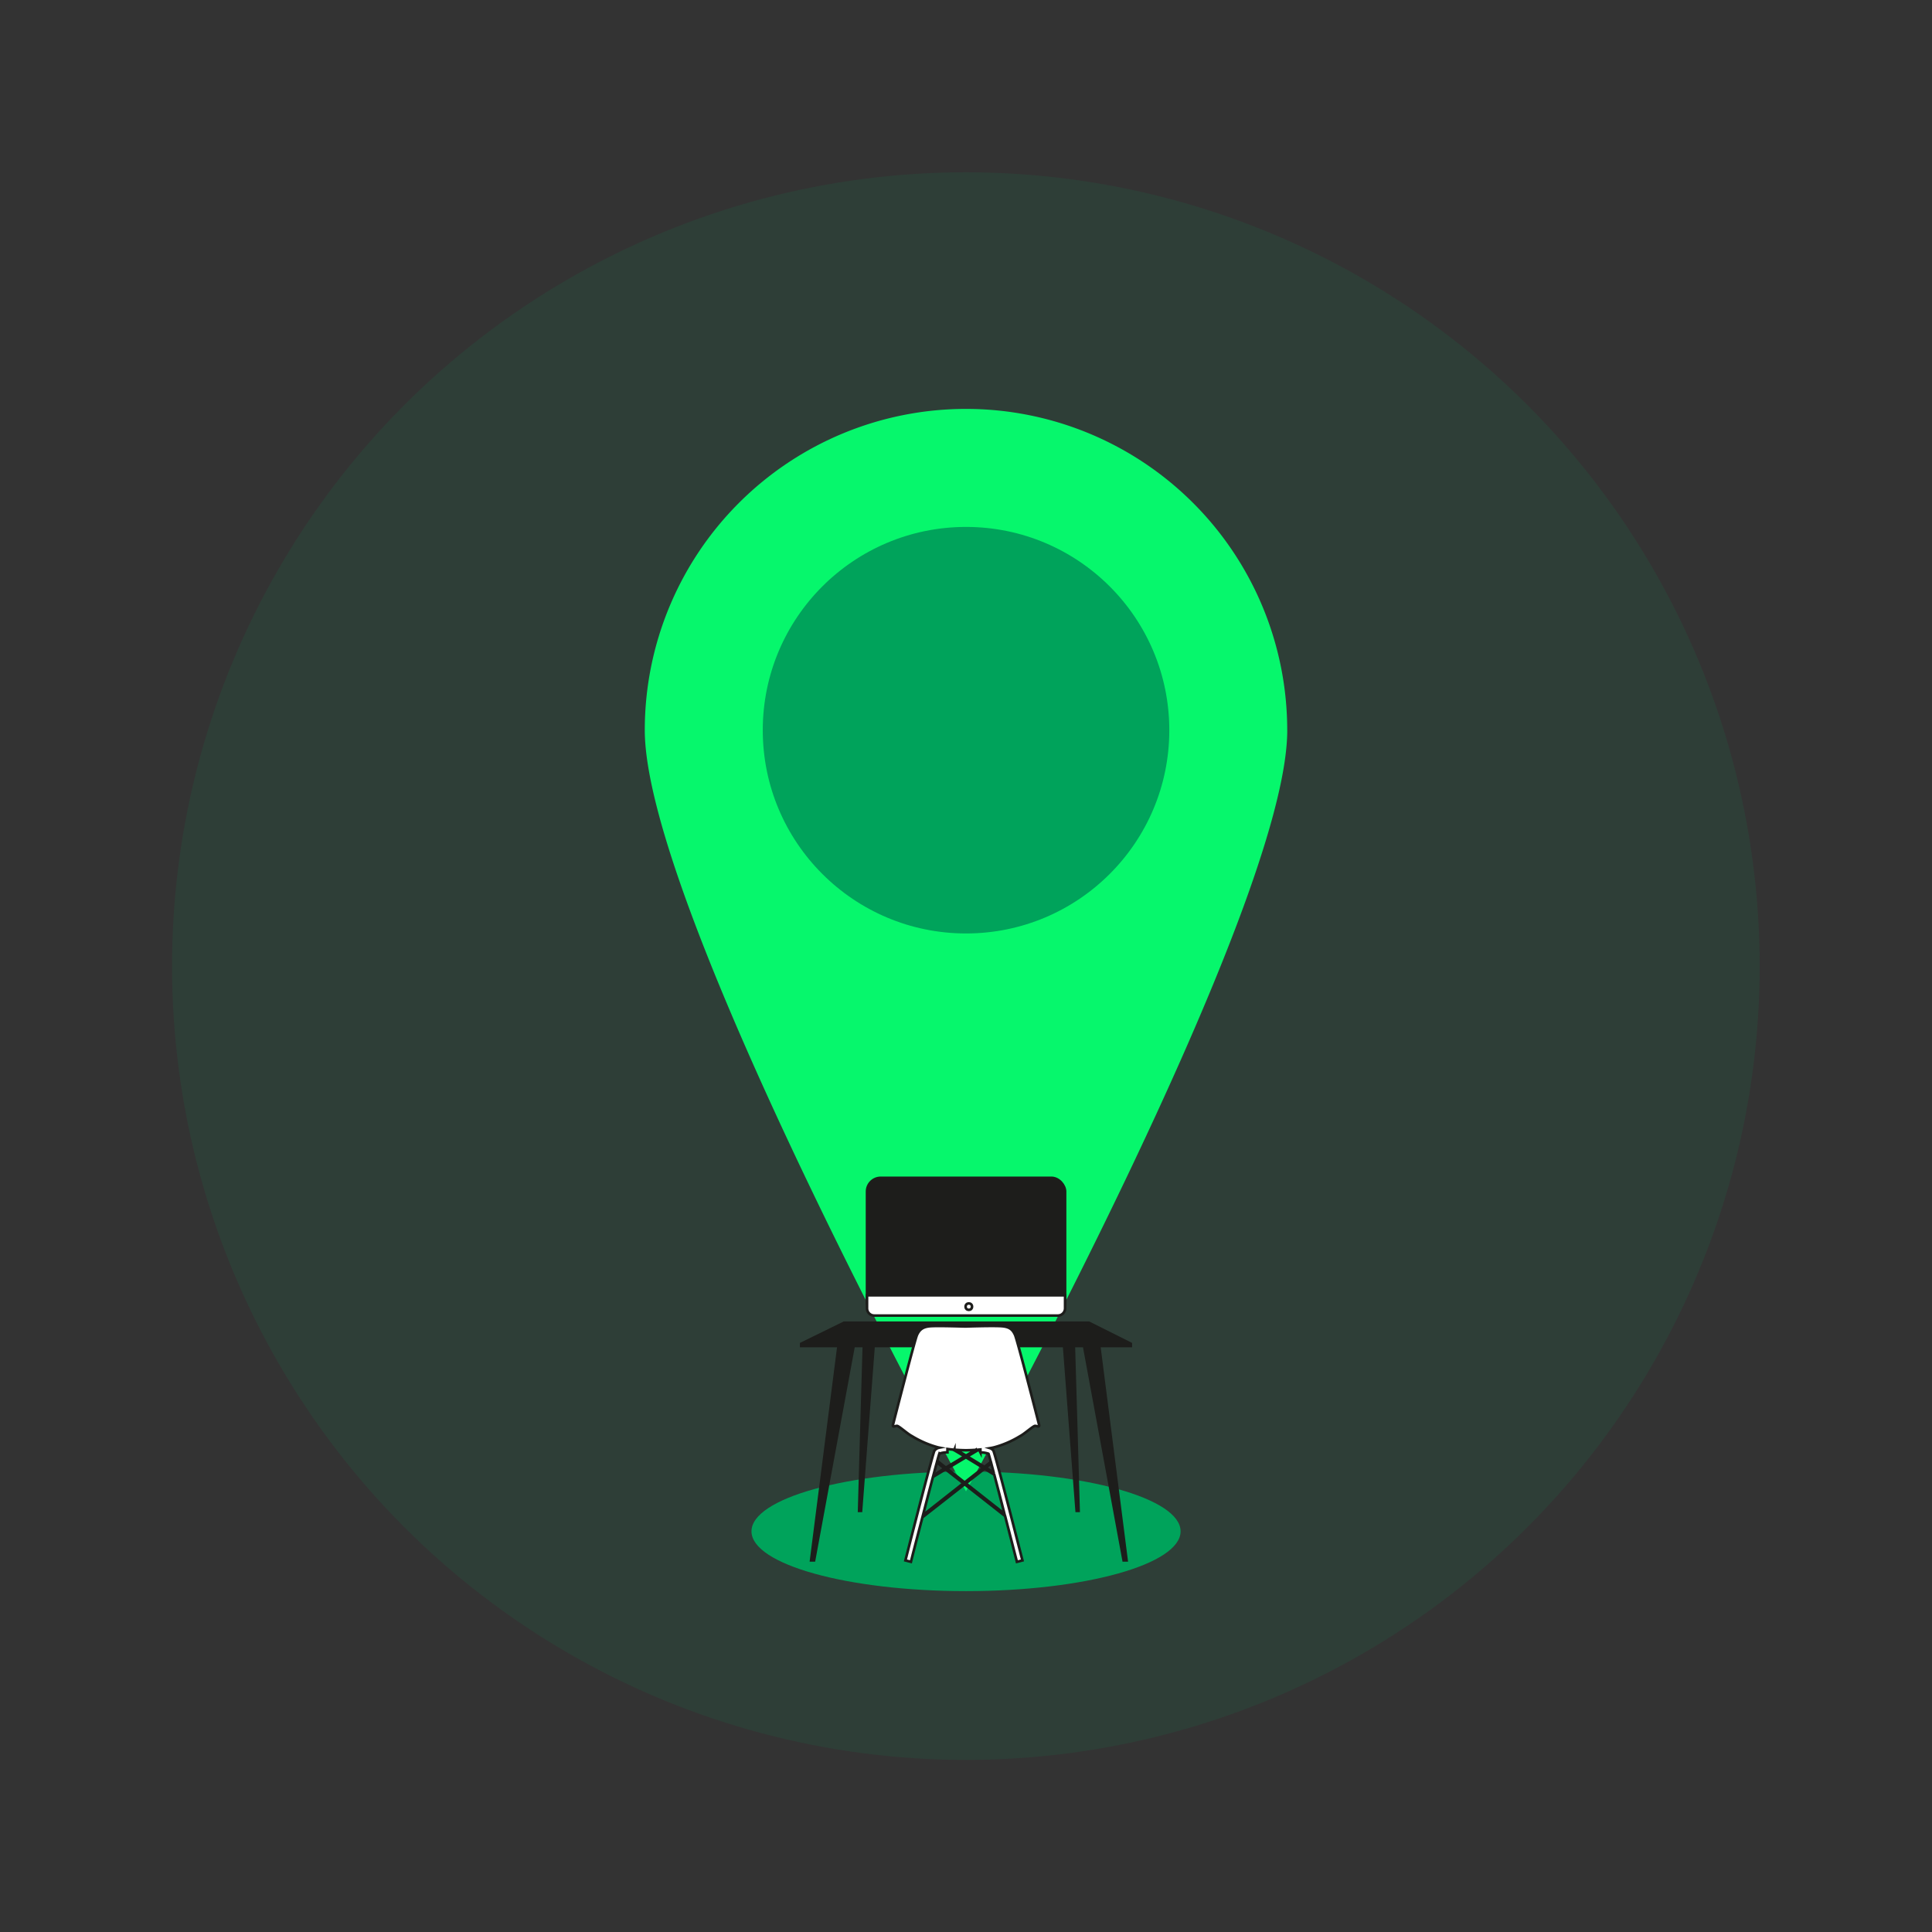 <svg xmlns="http://www.w3.org/2000/svg" viewBox="0 0 570 570"><rect x="0" y="0" width="570" height="570" fill="#333333" stroke="none"/><defs><style>.a,.b{fill:#00a35b;}.a{opacity:0.1;}.c{fill:#06f76c;}.d,.e{fill:#1d1d1b;}.e{stroke:#1d1e1b;}.e,.f{stroke-miterlimit:10;stroke-width:0.77px;}.f{fill:#fff;stroke:#1d1d1b;}</style></defs><title>2019-06-19_Über Uns</title><circle class="a" cx="284.96" cy="285.03" r="234.2"/><ellipse class="b" cx="285.01" cy="451.79" rx="63.3" ry="17.64"/><path class="c" d="M379.78,215.43C379.78,267.77,285,440,285,440s-94.77-172.25-94.77-224.59a94.77,94.77,0,0,1,189.54,0Z"/><circle class="b" cx="285.01" cy="215.43" r="59.97"/><path class="d" d="M334,396.2l-12.65-6.33H248.92L236,396.2v1.3h10.95l-8.09,63.24h1.64l11.67-63.24h2.3c-.19,5.56-1.4,48.63-1.4,48.63h1.32l3.7-48.63h55.5l3.7,48.63h1.33s-1.22-43.07-1.41-48.63h2.31l11.66,63.24h1.64l-8.08-63.24H334Z"/><rect class="e" x="255.8" y="347.5" width="58.43" height="40.61" rx="4.04"/><path class="f" d="M255.8,382.15h58.43a0,0,0,0,1,0,0V386a2.13,2.13,0,0,1-2.13,2.13H257.93A2.13,2.13,0,0,1,255.8,386v-3.83A0,0,0,0,1,255.8,382.15Z"/><circle class="f" cx="285.83" cy="385.5" r="0.95"/><path class="f" d="M285.06,427.87h0Z"/><path class="f" d="M306.55,420.33c-.2-.89-6.44-25.08-7.06-26.45s-1.37-2.4-3.83-2.6-10,.05-10.65.07-8.28-.27-10.64-.07-3.22,1.23-3.84,2.6-6.85,25.56-7.06,26.45.62.35,1.17.35,3.15,2.39,4.38,3a29.42,29.42,0,0,0,7.81,3.36l.3.06a2.36,2.36,0,0,0-1.44.89c-.43.71-5.56,20.59-8.57,32.38l1.63.42c1-4,2.24-8.72,3.42-13.26l.05.06,12.38-9.69,11.94,9.38c1.19,4.62,2.43,9.42,3.48,13.51l1.63-.42c-3-11.79-8.14-31.67-8.57-32.38a1.93,1.93,0,0,0-1-.74c.37-.06.74-.13,1.1-.21a29.26,29.26,0,0,0,7.81-3.36c1.23-.62,3.84-3,4.39-3S306.76,421.22,306.55,420.33Zm-18.74,7.43L285,429.45c-1.55-.94-2.38-1.43-2.84-1.69,1.5.1,2.63.11,2.86.11S286.34,427.86,287.81,427.76Zm-6.23-.05h0l-.06.15c.14.06,1.35.79,3.06,1.82L279.05,433l-2.53-2c.3-1.09.51-1.83.62-2.13a7.23,7.23,0,0,1,2.39-.38v-1C280.23,427.59,280.93,427.66,281.58,427.71Zm3.4,2.23,5.11,3.13-5.49,4.3-5.2-4.09Zm-8.58,1.52,2.26,1.78-3.27,2C275.78,433.75,276.12,432.48,276.4,431.46ZM272.31,447c1.07-4.13,2.1-8.09,2.94-11.26l0,0,3.73-2.25,5.25,4.12Zm12.63-9.36,5.53-4.33,2.87,1.76c.85,3.19,1.91,7.27,3,11.54Zm8.24-3.16L290.83,433l1.62-1.28C292.66,432.54,292.91,433.46,293.18,434.48Zm-1.55-5.59c.13.36.41,1.36.81,2.83l-.24-.31-1.76,1.38c-2.17-1.34-3.81-2.34-5.05-3.09l3.09-1.84-.09-.14.86-.08v.87A7.23,7.23,0,0,1,291.63,428.89Z"/></svg>